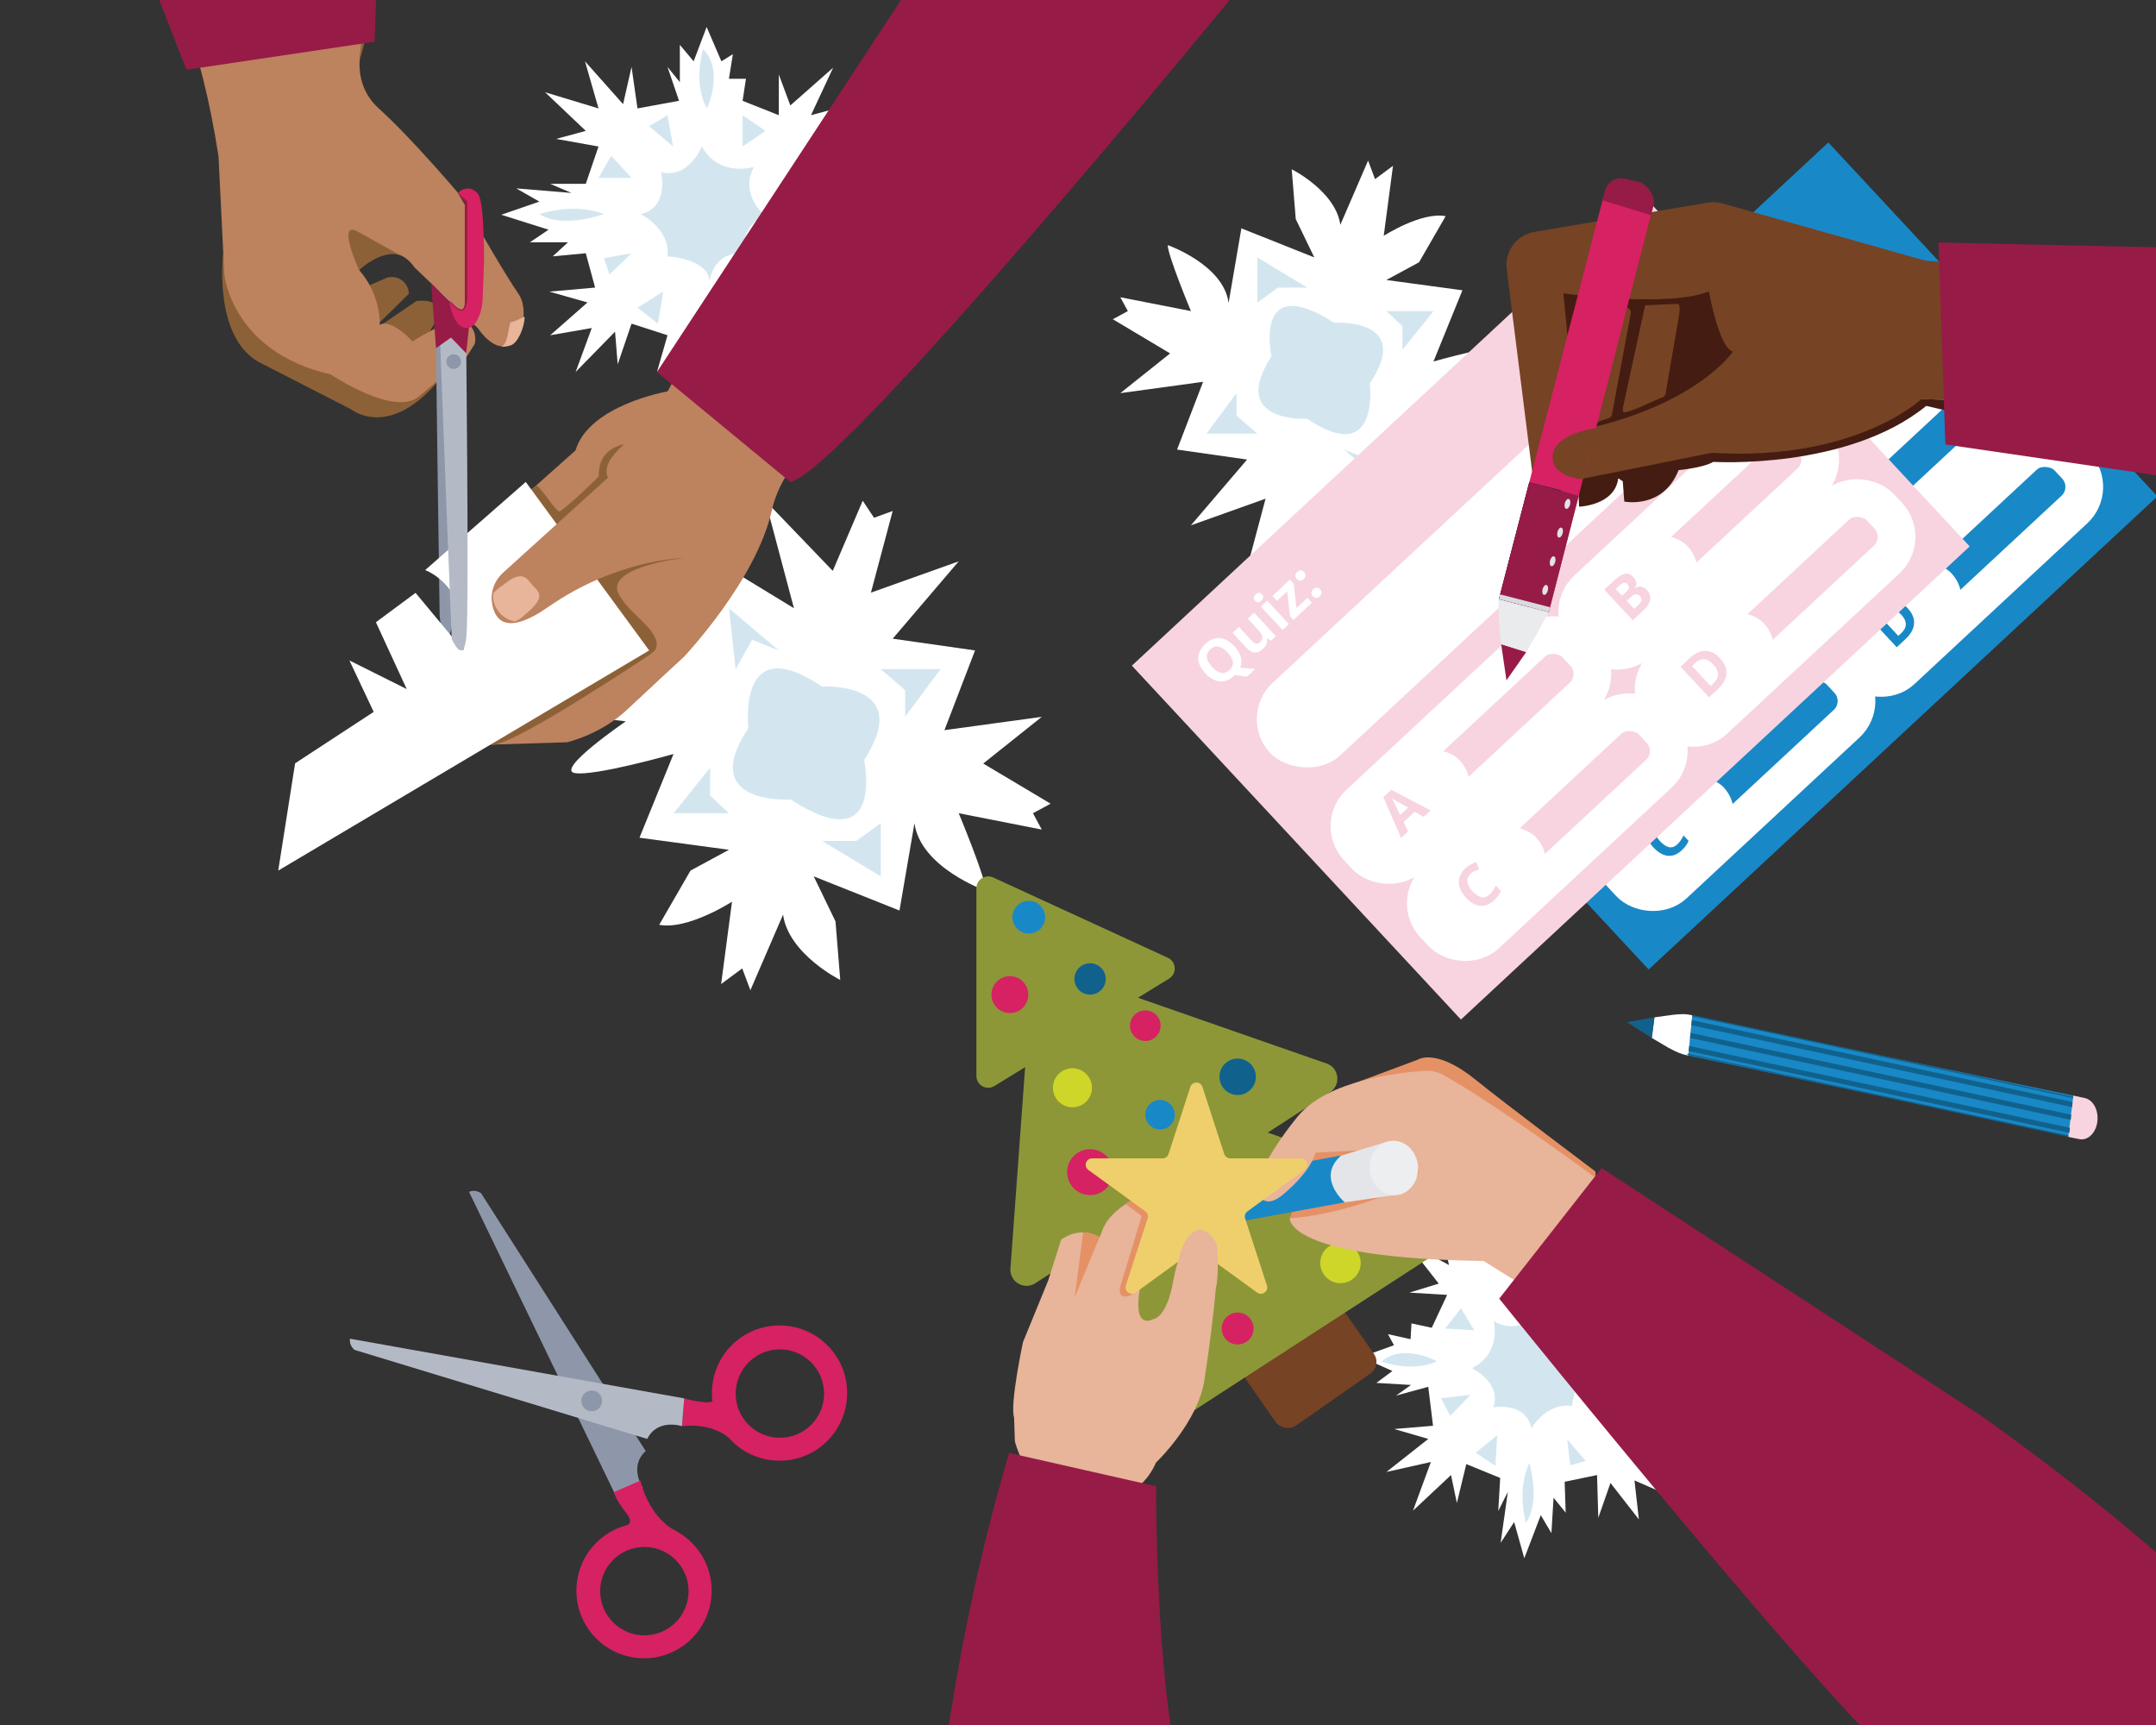 <?xml version="1.0" encoding="UTF-8"?>
<svg xmlns="http://www.w3.org/2000/svg" width="400" height="320" viewBox="0 0 400 320">
  <rect x="0" y="0" width="400" height="320" fill="#333333" stroke="none"/>
  <defs>
    <style>
      .cls-1 {
        fill: #e4e5e9;
      }

      .cls-2 {
        fill: #e2e3e7;
      }

      .cls-3 {
        fill: #971b47;
      }

      .cls-4 {
        fill: none;
        stroke: #fff;
        stroke-miterlimit: 10;
        stroke-width: 7px;
      }

      .cls-5 {
        fill: #441c12;
      }

      .cls-6 {
        fill: #764324;
      }

      .cls-7 {
        fill: #ced729;
      }

      .cls-8 {
        fill: #8d6137;
      }

      .cls-9 {
        fill: #981b47;
      }

      .cls-10 {
        isolation: isolate;
      }

      .cls-11 {
        fill: #10628d;
      }

      .cls-12 {
        fill: #efcf6b;
      }

      .cls-13 {
        fill: #121d44;
      }

      .cls-14 {
        fill: #fff;
      }

      .cls-15 {
        fill: #b4bac5;
      }

      .cls-16 {
        fill: #d8dadf;
      }

      .cls-17 {
        fill: #bd825e;
      }

      .cls-18 {
        fill: #d62163;
      }

      .cls-19 {
        mix-blend-mode: screen;
      }

      .cls-20 {
        fill: #f7d4df;
      }

      .cls-21 {
        fill: #d3e6f0;
      }

      .cls-22 {
        fill: #eceeef;
      }

      .cls-23 {
        fill: #8e97a9;
      }

      .cls-24 {
        fill: #e8b49a;
      }

      .cls-25 {
        fill: #e59166;
      }

      .cls-26 {
        fill: #eaebed;
      }

      .cls-27 {
        fill: #8d9738;
      }

      .cls-28 {
        fill: #1988c7;
      }
    </style>
  </defs>
  <g class="cls-10">
    <g id="Layer_6" data-name="Layer 6">
      <g>
        <g>
          <g>
            <path class="cls-14" d="M227.95,56.14l2.36-13.78,13.53,5.39-3.44-7.11-.75-9.24s8.16,4.08,9.02,10.31l5.15-11.92,1.29,3.44,3.33-2.47-1.72,12.99s6.98-4.51,11.49-3.65l-4.94,8.56-6.06,3.28,14.11,1.91-5.37,13.21s12.46-3.54,15.57-3.01-8.05,8.16-8.05,8.16l6.12.71-20.34,24.64-12.31-7.5,4.51,16.95-10.63-11.06-4.73,11.06-1.79-2.68-2.94,1.07,3.44-12.89-13.85,4.94,10.42-12.2-12.99-1.85,4.83-12.57-15.36,2.1,9.24-7.37-10.63-6.34,2.79-1.51-1.4-2.57,13.1,2.57s-4.3-10.31-4.3-12.24c0,0,10.31,3.61,11.28,10.67Z"/>
            <polygon class="cls-21" points="233.27 56.14 233.27 47.75 242.53 53.35 237.12 53.35 233.27 56.14"/>
            <polygon class="cls-21" points="257.22 57.72 260.19 60.51 260.19 64.88 265.96 57.72 257.22 57.72"/>
            <polygon class="cls-21" points="229.42 72.92 229.42 77.12 233.27 80.44 223.83 80.44 229.42 72.92"/>
            <polygon class="cls-21" points="249.35 83.39 253.55 85.07 256.17 80.44 257.22 90.05 249.35 83.39"/>
            <path class="cls-21" d="M235.89,66.09s-3.44-15.89,11.6-6.23c0,0,14.82-.97,6.66,11.28,0,0,1.9,15.68-11.62,6.55,0,0-14.69.86-6.64-11.6Z"/>
          </g>
          <g>
            <rect class="cls-28" x="258.09" y="58.3" width="128.89" height="89.65" transform="translate(16.12 247.26) rotate(-42.92)"/>
            <rect class="cls-14" x="255.26" y="82.55" width="113.48" height="18.39" rx="9.19" ry="9.19" transform="translate(21.06 237.04) rotate(-42.92)"/>
            <rect class="cls-4" x="280.06" y="123" width="55.32" height="13.67" rx="5.74" ry="5.74" transform="translate(-6.03 244.33) rotate(-42.92)"/>
            <rect class="cls-14" x="283.06" y="133.82" width="26.09" height="13.67" rx="6.84" ry="6.84" transform="translate(-16.51 239.31) rotate(-42.92)"/>
            <path class="cls-28" d="M298.96,142.27l-1.67-.97-2.07,1.92.84,1.73-1.3,1.2-3.3-7.56,1.47-1.37,7.31,3.83-1.29,1.2ZM294.42,139.63c-.11-.07-.25-.15-.42-.25-.17-.1-.34-.2-.52-.3-.18-.1-.33-.2-.45-.28.07.13.16.3.26.49.1.2.2.39.29.56s.15.31.19.38l.82,1.7,1.48-1.37-1.64-.94Z"/>
            <g>
              <path class="cls-14" d="M263.83,110.61c.59.64.99,1.29,1.19,1.97.2.68.17,1.34-.11,2l2.79.25-1.54,1.43-2.22-.3-.09.08c-.61.57-1.24.92-1.86,1.05-.63.13-1.24.06-1.84-.2-.6-.26-1.18-.68-1.72-1.27-.55-.59-.93-1.19-1.14-1.8-.21-.61-.23-1.23-.05-1.84.18-.61.57-1.21,1.19-1.78.61-.57,1.23-.92,1.85-1.05.62-.13,1.23-.06,1.83.19.6.26,1.17.68,1.72,1.27ZM259.69,114.46c.55.59,1.1.96,1.65,1.08.55.13,1.07-.04,1.57-.51.51-.48.72-.99.63-1.54-.09-.55-.42-1.12-.97-1.71-.56-.6-1.1-.96-1.64-1.1-.54-.13-1.06.04-1.57.51s-.72.98-.63,1.54c.09.55.41,1.13.97,1.72Z"/>
              <path class="cls-14" d="M267.51,104.41l4.04,4.34-.91.84-.68-.41-.06.06c.07.35.03.69-.12,1.01-.15.33-.36.61-.63.86-.47.43-.96.65-1.47.66-.51.01-1.03-.26-1.55-.82l-2.63-2.83,1.18-1.1,2.36,2.54c.29.31.56.49.82.54.26.06.51-.03.75-.26.36-.33.49-.69.4-1.06-.1-.37-.36-.78-.79-1.25l-1.9-2.04,1.18-1.1Z"/>
              <path class="cls-14" d="M267.76,101c.17-.16.36-.26.57-.3.2-.04.41.06.62.28.2.22.28.43.23.63-.05.2-.16.39-.33.55-.18.17-.37.27-.58.3-.2.03-.41-.06-.61-.28-.21-.22-.29-.43-.24-.63.05-.2.16-.38.34-.55ZM269.93,102.15l4.03,4.34-1.18,1.1-4.04-4.34,1.18-1.1Z"/>
              <path class="cls-14" d="M278.22,102.53l-3.42,3.19-.65-.7-.53-4.6-1.89,1.76-.84-.91,3.23-3.01.72.77.52,4.48,2.03-1.88.84.91Z"/>
              <path class="cls-14" d="M275.42,98.13c-.23-.24-.32-.48-.28-.7.04-.22.16-.42.35-.6.18-.17.39-.27.61-.3.22-.03.45.08.67.33.22.23.31.46.27.69-.04.23-.15.43-.33.6-.19.18-.4.28-.63.3-.23.02-.45-.09-.67-.32ZM278.4,101.33c-.23-.24-.32-.48-.28-.7.04-.22.16-.42.35-.6.19-.17.39-.27.61-.3.22-.02.45.08.68.33.22.23.31.46.27.69-.04.23-.15.43-.33.6-.19.18-.4.28-.63.3-.23.02-.45-.09-.67-.32Z"/>
            </g>
            <rect class="cls-4" x="294.22" y="137.31" width="55.32" height="13.67" rx="5.74" ry="5.74" transform="translate(-11.98 257.81) rotate(-42.92)"/>
            <rect class="cls-14" x="297.22" y="148.12" width="26.09" height="13.67" rx="6.84" ry="6.84" transform="translate(-22.46 252.79) rotate(-42.92)"/>
            <path class="cls-28" d="M307.63,152.81c-.46.43-.65.93-.58,1.5.08.57.39,1.16.95,1.75.56.6,1.11.97,1.64,1.09.53.12,1.05-.05,1.55-.51.23-.22.44-.46.62-.73.18-.27.36-.58.54-.92l.94,1.01c-.16.33-.33.64-.53.91-.2.27-.45.55-.75.83-.58.54-1.17.87-1.78.98-.6.11-1.2.03-1.79-.24-.59-.27-1.15-.7-1.69-1.28-.53-.57-.9-1.17-1.1-1.81-.2-.63-.22-1.26-.06-1.87.16-.62.53-1.19,1.1-1.72.28-.26.6-.49.95-.68.35-.19.71-.35,1.08-.47l.52,1.34c-.31.1-.6.21-.88.33-.28.12-.53.28-.74.48Z"/>
            <rect class="cls-4" x="322.32" y="83.28" width="55.32" height="13.67" rx="5.74" ry="5.74" transform="translate(32.33 262.47) rotate(-42.92)"/>
            <rect class="cls-14" x="325.31" y="94.09" width="26.09" height="13.67" rx="6.84" ry="6.84" transform="translate(21.86 257.45) rotate(-42.92)"/>
            <path class="cls-28" d="M334.23,98.46c.76-.7,1.43-1.13,2.01-1.28.58-.15,1.12.05,1.62.58.3.32.48.67.54,1.03.06.36-.03.7-.27,1.01l.04.04c.22-.14.46-.23.7-.28.24-.05.49-.02.75.07.26.1.52.29.8.59.48.51.67,1.09.57,1.73-.1.64-.47,1.25-1.12,1.86l-2.12,1.97-5.28-5.67,1.76-1.64ZM336.45,100.58c.35-.33.54-.61.57-.84.03-.24-.05-.46-.25-.67-.2-.22-.43-.3-.67-.25-.25.05-.54.24-.89.56l-.63.59,1.18,1.26.7-.65ZM336.64,102.19l1.37,1.48.79-.73c.36-.33.55-.64.56-.91.01-.27-.09-.53-.31-.76-.2-.21-.43-.31-.7-.31-.27,0-.59.19-.97.54l-.75.69Z"/>
            <rect class="cls-4" x="336.48" y="97.58" width="55.32" height="13.67" rx="5.74" ry="5.74" transform="translate(26.39 275.95) rotate(-42.92)"/>
            <rect class="cls-14" x="339.47" y="108.39" width="26.09" height="13.67" rx="6.84" ry="6.84" transform="translate(15.91 270.93) rotate(-42.92)"/>
            <path class="cls-28" d="M353.91,112.81c.89.96,1.29,1.93,1.2,2.92-.09.99-.63,1.94-1.61,2.85l-1.6,1.49-5.28-5.67,1.78-1.66c.59-.55,1.21-.93,1.84-1.12.63-.19,1.26-.2,1.88-.01.62.19,1.22.58,1.79,1.19ZM352.7,114c-.59-.63-1.15-.96-1.7-1-.55-.04-1.09.19-1.61.67l-.64.6,3.44,3.69.52-.48c1.16-1.08,1.16-2.24,0-3.49Z"/>
          </g>
          <g>
            <rect class="cls-20" x="223.26" y="67.58" width="128.89" height="89.65" transform="translate(.48 226.03) rotate(-42.92)"/>
            <rect class="cls-14" x="220.44" y="91.82" width="113.48" height="18.39" rx="9.19" ry="9.19" transform="translate(5.42 215.81) rotate(-42.92)"/>
            <rect class="cls-4" x="245.24" y="132.28" width="55.32" height="13.67" rx="5.74" ry="5.74" transform="translate(-21.68 223.1) rotate(-42.92)"/>
            <rect class="cls-14" x="248.23" y="143.09" width="26.09" height="13.67" rx="6.84" ry="6.84" transform="translate(-32.15 218.08) rotate(-42.92)"/>
            <path class="cls-20" d="M264.14,151.55l-1.67-.97-2.07,1.92.84,1.73-1.29,1.21-3.3-7.56,1.47-1.37,7.31,3.83-1.29,1.2ZM259.6,148.9c-.11-.06-.25-.15-.42-.25-.17-.1-.34-.2-.52-.3-.17-.1-.33-.2-.45-.28.07.13.16.3.26.49.1.2.2.39.29.56.09.18.15.31.19.38l.82,1.7,1.48-1.37-1.64-.94Z"/>
            <g>
              <path class="cls-14" d="M229.01,119.88c.59.64.99,1.29,1.19,1.97.2.67.17,1.34-.11,2l2.79.25-1.54,1.43-2.22-.3-.09.08c-.62.57-1.24.92-1.86,1.05s-1.24.06-1.84-.2c-.6-.26-1.18-.68-1.72-1.27-.55-.59-.93-1.19-1.14-1.8-.21-.61-.23-1.23-.05-1.84.18-.61.57-1.21,1.19-1.78.61-.57,1.23-.92,1.85-1.05.62-.13,1.23-.06,1.83.19.6.26,1.17.68,1.72,1.27ZM224.87,123.73c.55.59,1.1.95,1.65,1.08s1.07-.04,1.57-.51c.51-.48.72-.99.63-1.54-.09-.55-.42-1.12-.97-1.71-.56-.6-1.1-.96-1.64-1.1-.54-.13-1.06.04-1.57.51-.51.47-.72.99-.63,1.54.09.55.41,1.13.97,1.72Z"/>
              <path class="cls-14" d="M232.69,113.68l4.03,4.34-.91.84-.68-.41-.06.06c.07.35.03.69-.12,1.01-.15.32-.36.61-.63.86-.47.43-.96.66-1.47.67-.51.01-1.03-.26-1.55-.82l-2.63-2.83,1.18-1.1,2.36,2.54c.29.31.56.49.82.54.26.06.51-.03.75-.26.36-.33.49-.69.4-1.06s-.36-.79-.79-1.25l-1.9-2.04,1.18-1.1Z"/>
              <path class="cls-14" d="M232.94,110.27c.17-.16.36-.26.57-.3s.41.06.62.28c.2.22.28.43.23.63-.05.2-.16.39-.33.55-.18.17-.37.27-.57.3-.2.03-.41-.06-.61-.28-.21-.22-.29-.43-.24-.63.05-.2.16-.38.34-.55ZM235.11,111.43l4.03,4.34-1.18,1.1-4.04-4.34,1.18-1.1Z"/>
              <path class="cls-14" d="M243.4,111.81l-3.42,3.19-.65-.7-.53-4.6-1.89,1.76-.84-.91,3.23-3.01.72.77.52,4.48,2.03-1.88.84.91Z"/>
              <path class="cls-14" d="M240.6,107.4c-.23-.24-.32-.48-.28-.7.04-.22.16-.42.35-.6.19-.17.39-.27.61-.3.22-.02.45.08.67.33.22.23.31.46.27.69-.04.23-.15.43-.33.6-.19.18-.4.28-.63.3-.23.02-.45-.09-.67-.32ZM243.58,110.61c-.23-.24-.32-.48-.28-.7.04-.22.16-.42.35-.6.19-.17.39-.27.61-.3.22-.02.45.08.68.33.22.23.31.46.27.69-.04.23-.15.43-.33.6-.19.18-.4.28-.63.3-.23.02-.45-.09-.67-.32Z"/>
            </g>
            <rect class="cls-4" x="259.4" y="146.58" width="55.32" height="13.67" rx="5.74" ry="5.74" transform="translate(-27.62 236.58) rotate(-42.92)"/>
            <rect class="cls-14" x="262.4" y="157.4" width="26.09" height="13.67" rx="6.84" ry="6.84" transform="translate(-38.1 231.56) rotate(-42.92)"/>
            <path class="cls-20" d="M272.81,162.09c-.46.43-.65.93-.58,1.5.08.57.39,1.16.95,1.75.56.6,1.11.97,1.64,1.09.53.12,1.05-.05,1.55-.51.23-.22.44-.46.62-.73.18-.27.36-.58.54-.92l.94,1.01c-.16.33-.33.64-.53.91s-.45.55-.75.83c-.58.54-1.17.87-1.78.98-.6.11-1.2.03-1.79-.24-.59-.27-1.15-.7-1.69-1.28-.53-.57-.9-1.17-1.1-1.81-.2-.63-.22-1.26-.06-1.87.16-.62.53-1.19,1.1-1.72.28-.26.6-.49.95-.68.35-.19.71-.35,1.08-.47l.52,1.34c-.3.1-.6.21-.88.33s-.53.28-.74.48Z"/>
            <rect class="cls-4" x="287.5" y="92.55" width="55.32" height="13.67" rx="5.74" ry="5.74" transform="translate(16.69 241.24) rotate(-42.92)"/>
            <rect class="cls-14" x="290.49" y="103.36" width="26.09" height="13.67" rx="6.84" ry="6.84" transform="translate(6.22 236.22) rotate(-42.92)"/>
            <path class="cls-20" d="M299.4,107.74c.76-.7,1.43-1.13,2.01-1.28.58-.15,1.12.05,1.62.58.3.32.48.67.53,1.03.06.36-.03.7-.27,1.01l.04.04c.23-.14.46-.23.7-.28.24-.05.49-.02.75.07.26.1.52.29.8.59.48.51.67,1.09.57,1.73-.1.64-.47,1.26-1.12,1.86l-2.12,1.97-5.28-5.67,1.76-1.64ZM301.63,109.86c.35-.33.54-.61.57-.84.03-.24-.05-.46-.25-.67-.2-.22-.43-.3-.67-.25-.25.05-.54.24-.89.56l-.64.59,1.18,1.26.7-.65ZM301.82,111.46l1.37,1.48.79-.73c.36-.33.55-.64.56-.91.01-.27-.09-.53-.31-.76-.2-.21-.43-.31-.69-.31-.27,0-.59.19-.97.54l-.75.69Z"/>
            <rect class="cls-4" x="301.66" y="106.86" width="55.32" height="13.67" rx="5.74" ry="5.74" transform="translate(10.74 254.72) rotate(-42.92)"/>
            <rect class="cls-14" x="304.65" y="117.67" width="26.09" height="13.67" rx="6.84" ry="6.84" transform="translate(.27 249.7) rotate(-42.92)"/>
            <path class="cls-20" d="M319.09,122.09c.89.96,1.29,1.93,1.2,2.92-.09.99-.63,1.94-1.61,2.85l-1.61,1.49-5.28-5.67,1.78-1.66c.59-.55,1.21-.92,1.84-1.12.63-.19,1.26-.2,1.89-.01.62.19,1.22.58,1.78,1.19ZM317.87,123.28c-.59-.63-1.15-.96-1.7-1-.55-.04-1.09.19-1.61.67l-.64.6,3.44,3.7.52-.48c1.16-1.08,1.16-2.24,0-3.49Z"/>
          </g>
          <g>
            <path class="cls-9" d="M283.16,120.96l-3.67,5.25-.98-6.72,4.65,1.46Z"/>
            <g>
              <path class="cls-6" d="M284.25,87.43l-4.71-37.51c-.41-3.3,1.85-6.35,5.13-6.9l32.18-5.43c.91-.15,1.84-.1,2.72.15l37.59,10.6,50.45,4.46.07,23.69-51.12-2.49s-6.43,11.25-38.57,10.53c0,0-17.1,2.93-19.15,5.06-2.05,2.13-7,2.38-14.58-2.14h0Z"/>
              <path class="cls-5" d="M292.53,79.94l-2.48-25.52s19.38,2.72,27-.36c0,0,1.89,10.6,4.47,11.16,0,0-6.83,10.2-28.99,14.71Z"/>
              <path class="cls-5" d="M292.76,88.98l.2,5.01s6.66-.21,7.27-5.27l.84.56.28,3.76s7.19,1.49,10.08-5.83c0,0,4.55-.41,6.43-1.53,0,0,24.88,1.54,39.51-10.38l22.11,5.08,28.18-3.91-51.12-2.49s-12.16,11.66-38.95,10.02l-24.84,4.98h0Z"/>
              <path class="cls-6" d="M293.2,77.86l1.54-20.34,6.75-.52c.62-.05,1.14.48,1.07,1.1l-3.48,18.73c-.04.36-.29.65-.63.76-1.2.36-2.57.97-4.22,1.22-.57.09-1.07-.38-1.02-.95Z"/>
              <path class="cls-6" d="M301.12,75.5l4.1-18.87,5.94-.26c.65-.06.46,1.38.37,2.02l-2.5,14.57c-.05.37-.31.68-.67.79-1.25.4-5.1,2.43-6.81,2.72-.59.1-.49-.38-.43-.97h0Z"/>
              <path class="cls-18" d="M278.09,111.15l9.25,2.41,18.96-73.73-8.84-3.24-19.37,74.56Z"/>
              <path class="cls-3" d="M304.01,33.71c1.64.41,3.19,2.79,2.77,4.43l-.46,1.78-9.01-2.76.46-1.78c.42-1.64,2.11-2.63,3.74-2.21l2.49.55Z"/>
              <path class="cls-26" d="M278.5,119.5l4.65,1.46s3.89-6.47,4.25-7.82l-3.85-.6-5-1.27-.47-.12c-.35,1.35.41,8.35.41,8.35Z"/>
              <g class="cls-19">
                <path class="cls-13" d="M278.09,111.15l5.94,1.52,5.63-21.69-5.94-1.52-5.63,21.69Z"/>
              </g>
              <path class="cls-3" d="M278.09,111.15l9.25,2.41,5.56-21.59-9.18-2.52-5.63,21.69Z"/>
              <path class="cls-16" d="M278.09,111.15l9.26,2.39.23-.89-9.26-2.39-.23.89Z"/>
              <path class="cls-2" d="M286.19,109.31c.13-.51.46-.86.72-.79.27.07.38.54.25,1.04-.13.51-.46.86-.72.79-.27-.07-.38-.54-.25-1.04Z"/>
              <path class="cls-2" d="M287.57,103.99c.13-.51.46-.86.72-.79.27.07.38.54.25,1.04-.13.51-.46.86-.72.79-.27-.07-.38-.54-.25-1.04Z"/>
              <path class="cls-2" d="M288.95,98.67c.13-.51.46-.86.72-.79.27.07.38.54.25,1.04-.13.5-.46.86-.72.79-.27-.07-.38-.54-.25-1.04Z"/>
              <path class="cls-2" d="M290.32,93.35c.13-.51.46-.86.72-.79.27.07.38.54.25,1.04-.13.51-.46.86-.72.79-.27-.07-.38-.54-.25-1.04Z"/>
              <path class="cls-6" d="M296.11,79.41s-7.55.92-8.03,5c-.47,4.08,5.58,4.51,5.58,4.51l2.45-9.51"/>
            </g>
            <polygon class="cls-3" points="359.64 44.99 360.92 82.45 405.24 88.92 404.49 45.97 359.64 44.99"/>
          </g>
        </g>
        <g>
          <path class="cls-28" d="M313.97,188.51l-.75,7.31,71.43,15.05.98-7.43-71.66-14.93Z"/>
          <path class="cls-20" d="M389.12,208.09c-.28,2.11-1.78,3.55-3.35,3.23l-2.05-.42.95-7.65,2.11.44c1.57.33,2.62,2.3,2.33,4.41Z"/>
          <path class="cls-14" d="M310.26,188.27l-3.31.45-.5,3.82,3.01,1.78c1.79.97,2.46,1.22,3.75,1.5l.08-.59.62-6.3.08-.59c-1.29-.27-1.79-.27-3.73-.08Z"/>
          <path class="cls-11" d="M306.45,192.55l-4.59-2.93,5.09-.89-.5,3.82Z"/>
          <polygon class="cls-11" points="313.79 190.19 313.89 189.25 384.53 204.44 384.43 205.38 313.79 190.19"/>
          <polygon class="cls-11" points="313.97 188.51 313.99 188.28 384.63 203.46 384.6 203.7 313.97 188.51"/>
          <polygon class="cls-11" points="313.04 195.68 313.07 195.45 383.7 210.63 383.68 210.87 313.04 195.68"/>
          <polygon class="cls-11" points="313.55 192.55 313.65 191.61 384.28 206.8 384.19 207.74 313.55 192.55"/>
          <polygon class="cls-11" points="313.3 194.98 313.4 194.04 384.03 209.22 383.94 210.16 313.3 194.98"/>
        </g>
        <g>
          <path class="cls-14" d="M169.66,152.71l-2.78,16.2-15.91-6.34,4.04,8.36.88,10.86s-9.6-4.8-10.61-12.12l-6.06,14.02-1.52-4.04-3.91,2.9,2.02-15.28s-8.21,5.3-13.51,4.29l5.81-10.06,7.13-3.86-16.6-2.24,6.32-15.53s-14.65,4.17-18.32,3.54,9.47-9.6,9.47-9.6l-7.2-.83,23.91-28.97,14.48,8.82-5.3-19.94,12.5,13.01,5.56-13.01,2.1,3.16,3.46-1.26-4.04,15.15,16.29-5.81-12.25,14.35,15.28,2.18-5.68,14.79,18.06-2.47-10.86,8.66,12.5,7.45-3.28,1.77,1.64,3.03-15.41-3.03s5.05,12.12,5.05,14.39c0,0-12.12-4.25-13.26-12.54Z"/>
          <path class="cls-8" d="M41.42,46.98s-2.08,16.28,7.37,20.58l16.37,8.38s7.03,5.79,16.45-5.61l-3.02-6.83,2.39-4.19s1.91-4.07-3.71-3.47l-9.09,6.19,7.66-7.51v-.18c-.13-2.03-2.12-3.42-4.07-2.81h0s-12.57,5.45-12.57,5.45l-17.78-10Z"/>
          <path class="cls-17" d="M76.91,49.61l11.79,11.31s3.79,5.93,6.93,1.94c1.69-2.15,2.11-6.12.55-8.37-2.32-3.36-6.53-10.65-11.26-18.77,0,0-8.62-10.17-14.6-15.56-5.98-5.38-2.75-13.04-2.75-13.04l2.51-8.5H31.92s5.15,8.02,8.62,30.39l1.08,21.9s1.32,14.36,19.74,18.55c0,0,12.09,8.14,16.51,3.95l8.68-7.2,1.51-2.37c.53-2-.67-4.05-2.68-4.56l-2.55.59s-5.08,2.53-6.28,3.49c0,0-3.83-4.31-6.1-3.11,0,0,.36-5.38-3.83-10.17,0,0,5.98-6.58,10.29-.48Z"/>
          <path class="cls-23" d="M80.88,60.42c-.1-.1.69,53.87.69,53.87,0,0,.9,8.63,2.3,1.73,1.1-5.42-1.38-61.05-1.38-61.05l-1.68-1.62.08,7.07Z"/>
          <path class="cls-17" d="M85.52,138.3l19.64-.6s6.19-1.36,11.17-6.04,10.56-9.81,10.56-9.81c0,0,13.43-14.19,16.3-27.16,2.87-12.98,18.98-20.07,18.98-20.07l-30.67-15.89-7.65,13.88s-14.57,2.5-17.08,10.95l-11.6,10.33,4.91,9.7-14.55,34.7Z"/>
          <path class="cls-8" d="M126.63,103.53s-15.27,1.76-11.58,7.14l.57.83c1.89,2.76,7.68,6.34,5.88,9.15l-1.07.88s-3.03,2.03-7.16,4.67c-1.54.98-3.22,2.05-4.96,3.13-.89.55-1.78,1.1-2.68,1.65-.49.3-.98.6-1.47.89-6.14,3.68-11.94,6.79-13.17,6.25-1.86-.82,20.65-21.28,18.28-22.53-1.59-.84-3.22-1.76-4.82-2.76-6.74-4.2-12.78-9.67-11.46-15.32.38-1.63,2.97-4.93,6.43-7.41.54-.39,3.87,5.14,4.44,4.76,2.43-1.63,7.23-6.49,7.23-6.49-.11-4.15,2.56-5.39,4.46-5.96,29.58-8.71,0,0,0,0,0,0,11.28,18.51,11.08,21.11Z"/>
          <path class="cls-14" d="M97.54,89.41l-18.67,16.35s8.31,2.81,7.09,14.89l-8.86-10.67-7.36,5.45,5.72,12.4-10.63-5.31,4.5,9.54-14.58,9.54-3.13,19.9,68.82-40.84-22.89-31.25Z"/>
          <path class="cls-15" d="M81.6,60.71c-.11-.1,2.2,57.8,2.2,57.8,0,0,2.23,5.16,2.74-.53.51-5.68-.1-59.31-.1-59.31l-4.84-4.58v6.61Z"/>
          <path class="cls-3" d="M84.05,56.35s2.03,2.41,2.18-.1v-18.58l-1.26-1.89,2.73,1.51-.95,22.02s-2.76-.92-3.4-3.56l.71.61Z"/>
          <polygon class="cls-3" points="86.49 65.53 83.67 62.62 80.89 64.59 80 52.58 87.13 59.53 86.49 65.53"/>
          <path class="cls-18" d="M83.34,55.75s2.92,4.31,3.35-.13v-18.31l-1.73-1.52s1.83-1.97,3.7.14c1.25,1.41,1.14,12.6,1.14,12.6l-.26,7.01c-.05,1.27-.34,2.52-.92,3.66-.14.27-.29.54-.45.76-1.25,1.74-3.96,1.32-4.84-4.19Z"/>
          <circle class="cls-23" cx="84.17" cy="67.08" r="1.36"/>
          <path class="cls-8" d="M74.32,47.38s-6.1-3.37-7.95-4.41c-4.04-2.28.24,7.12.24,7.12,0,0,4.26-3.99,7.71-2.71Z"/>
          <polygon class="cls-8" points="66.71 11.37 67.8 -1.36 70.09 -1.36 66.71 11.37"/>
          <polygon class="cls-14" points="155.06 26.56 152.23 25.46 158.67 19.17 150.46 21.37 154.57 12.56 146.63 19.56 144.49 13.82 144.49 21.37 137.77 18.7 138.4 14.61 135.24 14.61 135.97 10.05 133.84 11.37 131.1 5.01 128.69 11.37 126.13 8.32 126.13 15.24 123.84 12.41 125.98 18.7 118.27 20.11 117.17 12.41 115.6 19.32 108.53 11.37 111.04 20.11 101.14 17.12 108.68 24.28 103.18 25.77 111.04 27.18 108.68 34.1 102.08 34.1 106.01 35.79 95.78 34.95 100.07 37.4 92.99 39.84 101.77 42.61 98.31 44.95 105.38 44.95 102.55 47.55 108.68 46.98 110.41 53.35 101.92 54.1 109 56.11 102.08 62.19 109.79 60.85 106.8 69 114.11 61.53 114.6 67.59 117.17 60.04 123.84 62.19 121.89 69 123.84 67.27 127.08 71.99 155.06 26.56"/>
          <polygon class="cls-21" points="163.41 152.71 163.41 162.57 152.51 156 158.88 156 163.41 152.71"/>
          <polygon class="cls-21" points="135.24 150.86 131.75 147.57 131.75 142.43 124.97 150.86 135.24 150.86"/>
          <polygon class="cls-21" points="167.93 132.97 167.93 128.04 163.41 124.13 174.51 124.13 167.93 132.97"/>
          <polygon class="cls-21" points="144.49 120.66 139.56 118.68 136.48 124.13 135.24 112.83 144.49 120.66"/>
          <path class="cls-21" d="M160.32,141s4.04,18.69-13.64,7.32c0,0-17.43,1.14-7.83-13.26,0,0-2.23-18.44,13.66-7.7,0,0,17.28-1.01,7.81,13.64Z"/>
          <path class="cls-21" d="M122.99,54.1c0,.75-.94,5.94-.94,5.94l-3.77-2.97,4.72-2.97Z"/>
          <polygon class="cls-21" points="117.17 46.98 113.09 50.92 112.03 47.9 117.17 46.98"/>
          <polygon class="cls-21" points="117.17 33 113.4 28.91 111.04 33 117.17 33"/>
          <polygon class="cls-21" points="124.88 27.18 123.84 21.37 120.43 23.41 124.88 27.18"/>
          <polygon class="cls-21" points="137.77 27.18 142.01 24.28 137.77 21.37 137.77 27.18"/>
          <polygon class="cls-22" points="144.49 34.26 148.77 30.96 148.77 32.61 146.63 34.95 144.49 34.26"/>
          <path class="cls-21" d="M131.64,52.25s.47-5.45,6.13-5.27c0,0-.16-5.64,4.24-6.9,0,0-4.91-3.93-2.14-9.12,0,0-6.35,2.04-9.65-3.77,0,0-2.56,6.13-7.57,4.72,0,0,1.59,6.52-3.75,7.82,0,0,5.48,2.72,4.94,7.83,0,0,7.64.37,7.79,4.7Z"/>
          <path class="cls-21" d="M112.03,39.72s-7.67,2.79-11.95,0c0,0,6.49-2.24,11.95,0Z"/>
          <path class="cls-21" d="M131.16,20.11s3.3-6.92-.71-11c0,0-1.97,6.29.71,11Z"/>
          <path class="cls-3" d="M146.63,89.41l-24.74-20.41L168.96-2.73h61.42s-73.62,89.96-83.74,92.14Z"/>
          <path class="cls-17" d="M126.63,103.53s-12.22.23-24.89,9.05c-7.98,5.56-10.04,2.32-10.47-.84-.28-2.05.51-4.09,2.04-5.48l19.52-17.67s-.68-.86,0-2.58,3.39-3.98,3.39-3.98c0,0,28.97-1.58,10.41,21.5Z"/>
          <path class="cls-24" d="M98.8,108.56c-1.06-1.22-1.87-3.07-5.58.07-.59.35-1.35.94-1.69,1.46-.2,1.24.26,2.49,1.07,3.49.68.83,1.86,1.55,2.92,1.7.65-.21,1.38-.73,1.91-1.3,4.25-3.42,2.31-4.33,1.36-5.42h0Z"/>
          <path class="cls-24" d="M97.34,58.73s-2.08,1.04-2.54,1.04-.41,4.16-1.81,4.51c0,0,.65.17,1.81-.23s2.46-2.97,2.54-5.32Z"/>
          <polygon class="cls-3" points="34.59 12.94 69.48 7.75 70.38 -15.66 26.32 -8.28 34.59 12.94"/>
        </g>
        <g>
          <path class="cls-23" d="M119.26,276.01s-2.66-3.94.54-6.83l-30.54-47.82s-1.05-.81-2.24-.26l27.39,56.71,4.84-1.8Z"/>
          <path class="cls-18" d="M144.61,245.88c-6.93,0-12.54,5.63-12.53,12.56,0,6.93,5.63,12.54,12.56,12.53,6.93,0,12.54-5.63,12.53-12.56,0-6.93-5.63-12.54-12.56-12.53ZM144.7,266.72c-4.53,0-8.2-3.66-8.21-8.19,0-4.53,3.66-8.2,8.19-8.21,4.53,0,8.2,3.66,8.21,8.19,0,4.53-3.66,8.2-8.19,8.21Z"/>
          <path class="cls-18" d="M119.47,282.53c-6.93,0-12.54,5.63-12.53,12.56,0,6.93,5.63,12.54,12.56,12.53,6.93,0,12.54-5.63,12.53-12.56,0-6.93-5.63-12.54-12.56-12.53ZM119.56,303.37c-4.53,0-8.2-3.66-8.21-8.19s3.66-8.2,8.19-8.21c4.53,0,8.2,3.66,8.21,8.19s-3.66,8.2-8.19,8.21Z"/>
          <path class="cls-18" d="M135.22,266.73s-2.92-2.82-8.71-2.17l.42-5.15s4.05,1.14,5.24.56,3.05,6.75,3.05,6.75Z"/>
          <path class="cls-18" d="M116.1,282.99s1.79-.18,0-2.43-2.22-3.75-2.22-3.75l4.93-2.15s1.35,6.47,6.36,9.23c5.02,2.76-9.07-.89-9.07-.89Z"/>
          <path class="cls-15" d="M126.51,264.56s-4.51-1.5-6.43,2.37l-54.29-16.51s-1.07-.8-.85-2.08l62,11.07-.42,5.15Z"/>
          <circle class="cls-23" cx="109.78" cy="259.87" r="1.93"/>
        </g>
        <g>
          <g>
            <polygon class="cls-14" points="273.89 230.68 272.71 233.25 267.23 226.92 268.82 234.67 260.87 230.37 266.93 238.12 261.48 239.79 268.49 240.21 265.63 246.31 261.87 245.5 261.7 248.43 257.51 247.5 258.62 249.55 252.55 251.74 258.33 254.33 255.36 256.54 261.78 256.92 259.02 258.89 264.98 257.26 265.87 264.49 258.66 265.09 264.99 266.93 257.22 273.06 265.47 271.21 262.15 280.24 269.21 273.63 270.29 278.82 272.04 271.6 278.33 274.17 277.97 280.3 279.75 276.75 278.41 286.21 280.92 282.35 282.8 289.07 285.86 281.07 287.83 284.41 288.23 277.84 290.48 280.61 290.29 274.88 296.3 273.63 296.53 281.56 298.79 275.1 304.06 281.86 303.24 274.63 310.64 277.85 304.11 270.65 309.76 270.53 302.89 267.72 305.26 261.65 311.48 263.84 309.98 261.93 314.54 259.18 273.89 230.68"/>
            <path class="cls-21" d="M297.7,261.99c.7.04,5.47,1.2,5.47,1.2l-2.97,3.34-2.5-4.54Z"/>
            <polygon class="cls-21" points="290.76 267 294.2 271.01 291.33 271.83 290.76 267"/>
            <polygon class="cls-21" points="277.78 266.23 273.78 269.5 277.44 271.92 277.78 266.23"/>
            <polygon class="cls-21" points="272.81 258.75 267.35 259.39 269.06 262.67 272.81 258.75"/>
            <polygon class="cls-21" points="273.52 246.78 271.05 242.68 268.12 246.46 273.52 246.78"/>
            <path class="cls-21" d="M296.46,253.86s-5.03-.74-4.56-5.99c0,0-5.25-.17-6.18-4.32,0,0-3.92,4.35-8.59,1.49,0,0,1.55,6.01-4.04,8.75,0,0,5.55,2.72,3.96,7.29,0,0,6.14-1.12,7.05,3.92,0,0,2.83-4.94,7.54-4.16,0,0,.77-7.07,4.8-6.98Z"/>
            <path class="cls-21" d="M283.74,271.38s2.16,7.28-.66,11.1c0,0-1.72-6.15.66-11.1Z"/>
            <path class="cls-21" d="M266.58,252.52s-6.24-3.45-10.26.05c0,0,5.73,2.17,10.26-.05Z"/>
          </g>
          <rect class="cls-6" x="232.01" y="246.27" width="22.19" height="14.69" rx="2.64" ry="2.64" transform="translate(-101.42 184.9) rotate(-34.93)"/>
          <path class="cls-27" d="M205.08,204.67l-4.67,64.01c0,2.83,3.1,4.56,5.51,3.08l65.85-42.68c2.46-1.51,2.24-5.15-.38-6.36l-61.18-21.33c-2.39-1.1-5.12.65-5.12,3.28Z"/>
          <path class="cls-27" d="M191.33,182.39l-3.88,53.14c0,2.35,2.57,3.78,4.57,2.56l54.67-35.43c2.04-1.26,1.86-4.28-.32-5.28l-50.79-17.71c-1.99-.91-4.25.54-4.25,2.73Z"/>
          <path class="cls-27" d="M181.15,164.78v34.81c0,1.72,1.89,2.78,3.35,1.87l32.4-19.92c1.5-.92,1.36-3.14-.23-3.87l-32.4-14.89c-1.46-.67-3.12.4-3.12,2Z"/>
          <circle class="cls-28" cx="190.87" cy="170.15" r="3.04"/>
          <circle class="cls-18" cx="187.36" cy="184.51" r="3.42"/>
          <circle class="cls-28" cx="215.22" cy="206.79" r="2.74"/>
          <circle class="cls-7" cx="248.7" cy="234.29" r="3.75"/>
          <circle class="cls-7" cx="198.97" cy="201.79" r="3.62"/>
          <circle class="cls-18" cx="229.62" cy="246.45" r="2.96"/>
          <circle class="cls-11" cx="202.24" cy="181.6" r="2.91"/>
          <circle class="cls-28" cx="242.05" cy="222.89" r="2.96"/>
          <circle class="cls-11" cx="229.62" cy="199.75" r="3.38"/>
          <circle class="cls-18" cx="212.49" cy="190.27" r="2.84"/>
          <circle class="cls-18" cx="202.24" cy="217.44" r="4.26"/>
          <polygon class="cls-25" points="239.94 227.47 239.3 226.01 244.45 211.83 264.49 211.13 262.46 228.4 239.94 227.47"/>
          <path class="cls-1" d="M228.54,218.51l-3.64.95s-1.87,1.22-1.28,4.4,4.67,2.55,4.67,2.55l2.83-.14-2.59-7.77Z"/>
          <path class="cls-28" d="M230.34,217.77l18.36-3.41,1.35,8.58-18.98,3.47s-3.79.79-4.54-4.22c-.51-3.37,1.81-3.54,3.81-4.42Z"/>
          <path class="cls-25" d="M246.87,202.6l16.16-6.02s3.36-2.28,10.76,3.74c5.26,4.27,22.22,17.01,22.22,17.01v1.86l-46.38-17.04-2.76.45Z"/>
          <path class="cls-24" d="M232.96,219.5s.5,5.92,5.09,2.09c5.44-4.55,6.01-7.76,6.01-7.76l13.01-.67s12.6,3.34,1.58,7.92c-11.01,4.59-19.35,4.92-19.35,4.92,0,0-1,7.42,35.95,7.92l5.76,3.59,15.02-19.02s-18.59-13.74-28.25-19.07c-1.05-.58-2.24-.85-3.43-.77-4.84.3-18.02,1.72-23.54,8.41-5.51,6.67-7.84,12.43-7.84,12.43Z"/>
          <path class="cls-1" d="M248.76,214.4l8.47-2.57,2.9,9.64-10.63,1.58s-5.36-4.52-.73-8.65Z"/>
          <ellipse class="cls-22" cx="258.59" cy="216.68" rx="4.49" ry="5.06" transform="translate(-17.35 22.58) rotate(-4.84)"/>
          <path class="cls-3" d="M297.14,216.68l-18.99,24.23s70.26,87.28,77.81,88.94c159.26,35.03,11.06-67.58,11.06-67.58l-69.89-45.59Z"/>
          <path class="cls-24" d="M222.33,227.28s-3.38,3.03-4.64,10.24c-1.27,7.21-3.8,7.21-3.8,7.21,0,0-4.22,2.46-2.11-7.21v-6.58l3.8-3.66,5.35-.82s5.63-8.56-4.78-6.05c-10.41,2.51-11.68,7.99-11.68,7.99l-5.07,12.25,5.35-10.55s-3.38-3.24-7.88-.14l-2.39,7.56-4.69,11.46s-2.47,11.59-1.65,13.96l.15,4.44s2.52,10.36,11.12,11.42c3.61.45,11.81.02,15.06-7.48,0,0,8.08-7.67,9.06-15.83,0,0,3.71-23.66,1.91-27.65s-3.1-.56-3.1-.56Z"/>
          <path class="cls-25" d="M208.85,223.35l2.97,2.23-3.97,13.06s-.89,3.04,2.46,1.37l4.34-17.16s-4.92-.86-5.8.5Z"/>
          <path class="cls-12" d="M223.09,201.64l4.04,12.43c.16.49.61.82,1.12.82h13.07c1.14,0,1.62,1.46.69,2.14l-10.57,7.68c-.41.3-.59.83-.43,1.32l4.04,12.43c.35,1.09-.89,1.99-1.82,1.32l-10.57-7.68c-.41-.3-.97-.3-1.39,0l-10.57,7.68c-.93.67-2.17-.23-1.82-1.32l4.04-12.43c.16-.49-.02-1.02-.43-1.32l-10.57-7.68c-.93-.67-.45-2.14.69-2.14h13.07c.51,0,.97-.33,1.12-.82l4.04-12.43c.35-1.09,1.89-1.09,2.25,0Z"/>
          <path class="cls-24" d="M218.16,237.79s.05-6.25,2.75-8.85c2.7-2.6,4.84,1.89,4.84,1.89,0,0,.71,6.72-.56,9.17s-4.51.64-7.03-2.2Z"/>
          <path class="cls-25" d="M203.98,229.54l-4.59,11.11,1.56-12.03.54.03c.76.05,1.5.28,2.15.67l.35.21Z"/>
          <path class="cls-3" d="M187.24,269.54l27.25,6.17s-.17,35.01,4.48,53.82c4.66,18.8-44.85,5.17-44.85,5.17,0,0,2.94-31.14,13.11-65.16Z"/>
        </g>
      </g>
    </g>
  </g>
</svg>